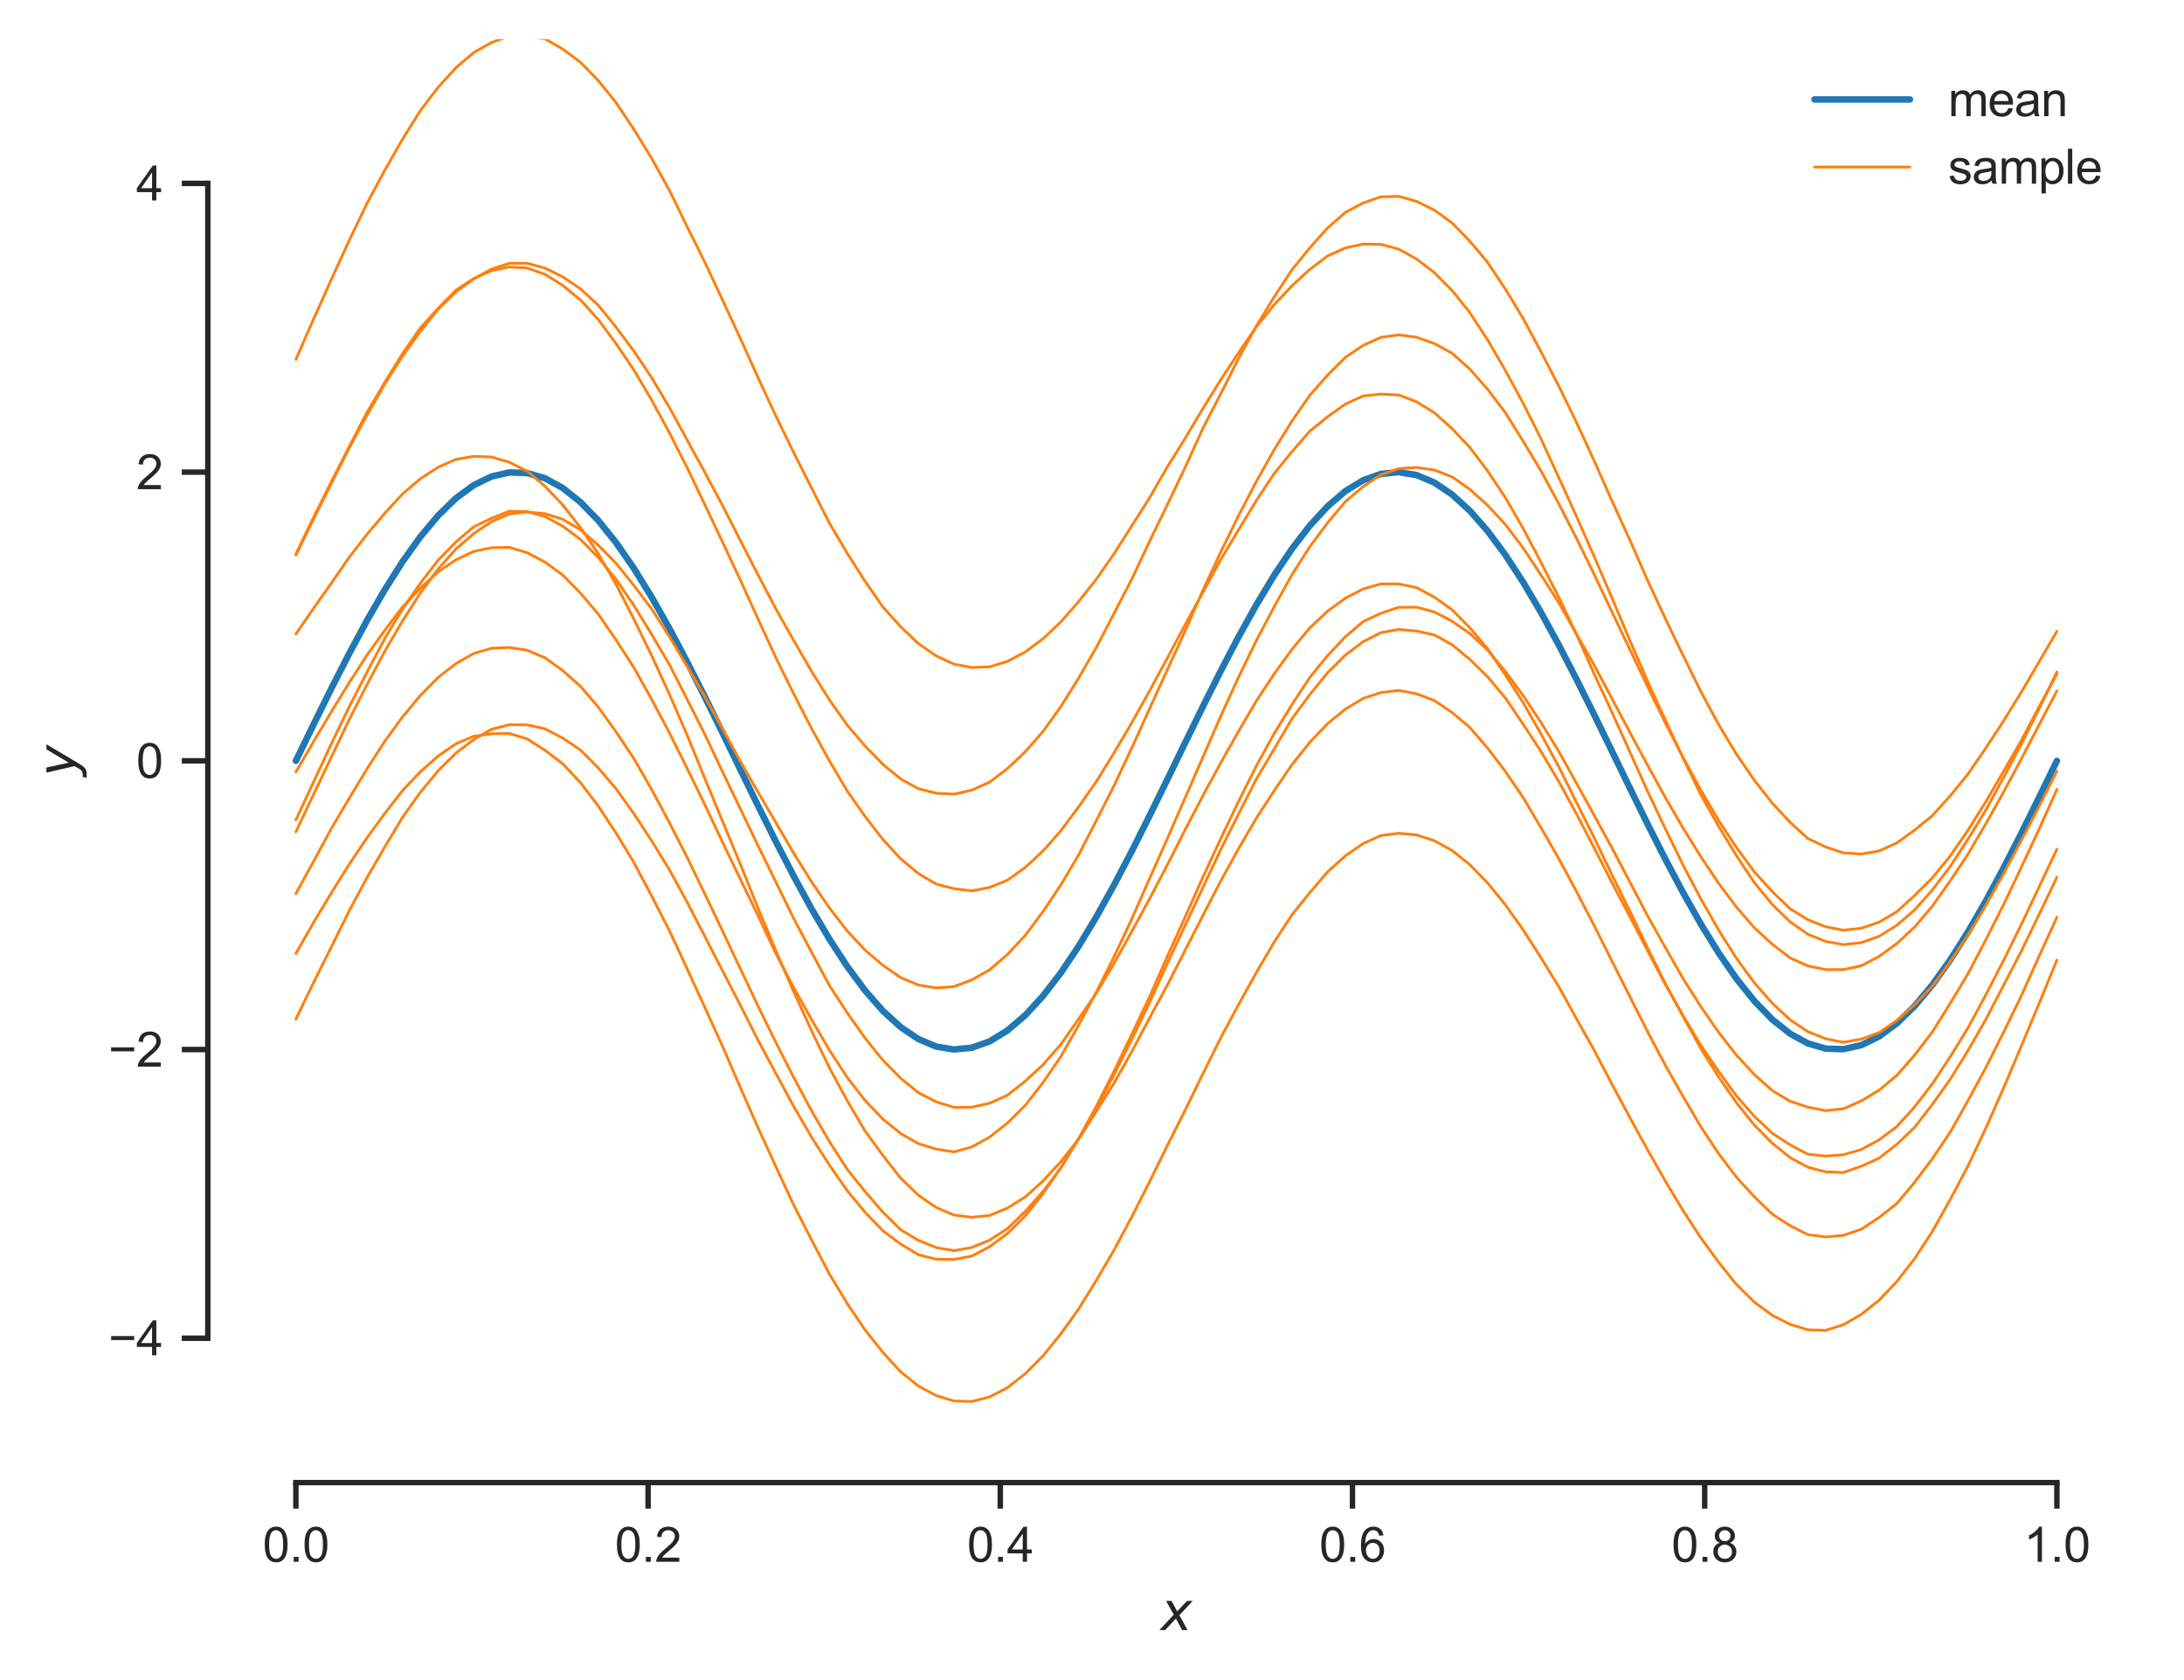<?xml version="1.0" encoding="utf-8" standalone="no"?>
<!DOCTYPE svg PUBLIC "-//W3C//DTD SVG 1.1//EN"
  "http://www.w3.org/Graphics/SVG/1.1/DTD/svg11.dtd">
<svg xmlns:xlink="http://www.w3.org/1999/xlink" width="402.633pt" height="309.639pt" viewBox="0 0 402.633 309.639" xmlns="http://www.w3.org/2000/svg" version="1.1">
 <defs>
  <style type="text/css">*{stroke-linejoin: round; stroke-linecap: butt}</style>
 </defs>
 <g id="figure_1">
  <g id="patch_1">
   <path d="M 0 309.639 
L 402.633 309.639 
L 402.633 0 
L 0 0 
z
" style="fill: #ffffff"/>
  </g>
  <g id="axes_1">
   <g id="patch_2">
    <path d="M 38.313 273.312 
L 395.433 273.312 
L 395.433 7.2 
L 38.313 7.2 
z
" style="fill: #ffffff"/>
   </g>
   <g id="matplotlib.axis_1">
    <g id="xtick_1">
     <g id="line2d_1">
      <defs>
       <path id="m324c8ebc7d" d="M 0 0 
L 0 4.8 
" style="stroke: #262626"/>
      </defs>
      <g>
       <use xlink:href="#m324c8ebc7d" x="54.546" y="273.312" style="fill: #262626; stroke: #262626"/>
      </g>
     </g>
     <g id="text_1">
      <!-- 0.0 -->
      <g style="fill: #262626" transform="translate(48.43 287.911) scale(0.088 -0.088)">
       <defs>
        <path id="ArialMT-30" d="M 266 2259 
Q 266 3072 433 3567 
Q 600 4063 929 4331 
Q 1259 4600 1759 4600 
Q 2128 4600 2406 4451 
Q 2684 4303 2865 4023 
Q 3047 3744 3150 3342 
Q 3253 2941 3253 2259 
Q 3253 1453 3087 958 
Q 2922 463 2592 192 
Q 2263 -78 1759 -78 
Q 1097 -78 719 397 
Q 266 969 266 2259 
z
M 844 2259 
Q 844 1131 1108 757 
Q 1372 384 1759 384 
Q 2147 384 2411 759 
Q 2675 1134 2675 2259 
Q 2675 3391 2411 3762 
Q 2147 4134 1753 4134 
Q 1366 4134 1134 3806 
Q 844 3388 844 2259 
z
" transform="scale(0.016)"/>
        <path id="ArialMT-2e" d="M 581 0 
L 581 641 
L 1222 641 
L 1222 0 
L 581 0 
z
" transform="scale(0.016)"/>
       </defs>
       <use xlink:href="#ArialMT-30"/>
       <use xlink:href="#ArialMT-2e" x="55.615"/>
       <use xlink:href="#ArialMT-30" x="83.398"/>
      </g>
     </g>
    </g>
    <g id="xtick_2">
     <g id="line2d_2">
      <g>
       <use xlink:href="#m324c8ebc7d" x="119.477" y="273.312" style="fill: #262626; stroke: #262626"/>
      </g>
     </g>
     <g id="text_2">
      <!-- 0.2 -->
      <g style="fill: #262626" transform="translate(113.361 287.911) scale(0.088 -0.088)">
       <defs>
        <path id="ArialMT-32" d="M 3222 541 
L 3222 0 
L 194 0 
Q 188 203 259 391 
Q 375 700 629 1000 
Q 884 1300 1366 1694 
Q 2113 2306 2375 2664 
Q 2638 3022 2638 3341 
Q 2638 3675 2398 3904 
Q 2159 4134 1775 4134 
Q 1369 4134 1125 3890 
Q 881 3647 878 3216 
L 300 3275 
Q 359 3922 746 4261 
Q 1134 4600 1788 4600 
Q 2447 4600 2831 4234 
Q 3216 3869 3216 3328 
Q 3216 3053 3103 2787 
Q 2991 2522 2730 2228 
Q 2469 1934 1863 1422 
Q 1356 997 1212 845 
Q 1069 694 975 541 
L 3222 541 
z
" transform="scale(0.016)"/>
       </defs>
       <use xlink:href="#ArialMT-30"/>
       <use xlink:href="#ArialMT-2e" x="55.615"/>
       <use xlink:href="#ArialMT-32" x="83.398"/>
      </g>
     </g>
    </g>
    <g id="xtick_3">
     <g id="line2d_3">
      <g>
       <use xlink:href="#m324c8ebc7d" x="184.407" y="273.312" style="fill: #262626; stroke: #262626"/>
      </g>
     </g>
     <g id="text_3">
      <!-- 0.4 -->
      <g style="fill: #262626" transform="translate(178.291 287.911) scale(0.088 -0.088)">
       <defs>
        <path id="ArialMT-34" d="M 2069 0 
L 2069 1097 
L 81 1097 
L 81 1613 
L 2172 4581 
L 2631 4581 
L 2631 1613 
L 3250 1613 
L 3250 1097 
L 2631 1097 
L 2631 0 
L 2069 0 
z
M 2069 1613 
L 2069 3678 
L 634 1613 
L 2069 1613 
z
" transform="scale(0.016)"/>
       </defs>
       <use xlink:href="#ArialMT-30"/>
       <use xlink:href="#ArialMT-2e" x="55.615"/>
       <use xlink:href="#ArialMT-34" x="83.398"/>
      </g>
     </g>
    </g>
    <g id="xtick_4">
     <g id="line2d_4">
      <g>
       <use xlink:href="#m324c8ebc7d" x="249.338" y="273.312" style="fill: #262626; stroke: #262626"/>
      </g>
     </g>
     <g id="text_4">
      <!-- 0.6 -->
      <g style="fill: #262626" transform="translate(243.222 287.911) scale(0.088 -0.088)">
       <defs>
        <path id="ArialMT-36" d="M 3184 3459 
L 2625 3416 
Q 2550 3747 2413 3897 
Q 2184 4138 1850 4138 
Q 1581 4138 1378 3988 
Q 1113 3794 959 3422 
Q 806 3050 800 2363 
Q 1003 2672 1297 2822 
Q 1591 2972 1913 2972 
Q 2475 2972 2870 2558 
Q 3266 2144 3266 1488 
Q 3266 1056 3080 686 
Q 2894 316 2569 119 
Q 2244 -78 1831 -78 
Q 1128 -78 684 439 
Q 241 956 241 2144 
Q 241 3472 731 4075 
Q 1159 4600 1884 4600 
Q 2425 4600 2770 4297 
Q 3116 3994 3184 3459 
z
M 888 1484 
Q 888 1194 1011 928 
Q 1134 663 1356 523 
Q 1578 384 1822 384 
Q 2178 384 2434 671 
Q 2691 959 2691 1453 
Q 2691 1928 2437 2201 
Q 2184 2475 1800 2475 
Q 1419 2475 1153 2201 
Q 888 1928 888 1484 
z
" transform="scale(0.016)"/>
       </defs>
       <use xlink:href="#ArialMT-30"/>
       <use xlink:href="#ArialMT-2e" x="55.615"/>
       <use xlink:href="#ArialMT-36" x="83.398"/>
      </g>
     </g>
    </g>
    <g id="xtick_5">
     <g id="line2d_5">
      <g>
       <use xlink:href="#m324c8ebc7d" x="314.269" y="273.312" style="fill: #262626; stroke: #262626"/>
      </g>
     </g>
     <g id="text_5">
      <!-- 0.8 -->
      <g style="fill: #262626" transform="translate(308.153 287.911) scale(0.088 -0.088)">
       <defs>
        <path id="ArialMT-38" d="M 1131 2484 
Q 781 2613 612 2850 
Q 444 3088 444 3419 
Q 444 3919 803 4259 
Q 1163 4600 1759 4600 
Q 2359 4600 2725 4251 
Q 3091 3903 3091 3403 
Q 3091 3084 2923 2848 
Q 2756 2613 2416 2484 
Q 2838 2347 3058 2040 
Q 3278 1734 3278 1309 
Q 3278 722 2862 322 
Q 2447 -78 1769 -78 
Q 1091 -78 675 323 
Q 259 725 259 1325 
Q 259 1772 486 2073 
Q 713 2375 1131 2484 
z
M 1019 3438 
Q 1019 3113 1228 2906 
Q 1438 2700 1772 2700 
Q 2097 2700 2305 2904 
Q 2513 3109 2513 3406 
Q 2513 3716 2298 3927 
Q 2084 4138 1766 4138 
Q 1444 4138 1231 3931 
Q 1019 3725 1019 3438 
z
M 838 1322 
Q 838 1081 952 856 
Q 1066 631 1291 507 
Q 1516 384 1775 384 
Q 2178 384 2440 643 
Q 2703 903 2703 1303 
Q 2703 1709 2433 1975 
Q 2163 2241 1756 2241 
Q 1359 2241 1098 1978 
Q 838 1716 838 1322 
z
" transform="scale(0.016)"/>
       </defs>
       <use xlink:href="#ArialMT-30"/>
       <use xlink:href="#ArialMT-2e" x="55.615"/>
       <use xlink:href="#ArialMT-38" x="83.398"/>
      </g>
     </g>
    </g>
    <g id="xtick_6">
     <g id="line2d_6">
      <g>
       <use xlink:href="#m324c8ebc7d" x="379.2" y="273.312" style="fill: #262626; stroke: #262626"/>
      </g>
     </g>
     <g id="text_6">
      <!-- 1.0 -->
      <g style="fill: #262626" transform="translate(373.084 287.911) scale(0.088 -0.088)">
       <defs>
        <path id="ArialMT-31" d="M 2384 0 
L 1822 0 
L 1822 3584 
Q 1619 3391 1289 3197 
Q 959 3003 697 2906 
L 697 3450 
Q 1169 3672 1522 3987 
Q 1875 4303 2022 4600 
L 2384 4600 
L 2384 0 
z
" transform="scale(0.016)"/>
       </defs>
       <use xlink:href="#ArialMT-31"/>
       <use xlink:href="#ArialMT-2e" x="55.615"/>
       <use xlink:href="#ArialMT-30" x="83.398"/>
      </g>
     </g>
    </g>
    <g id="text_7">
     <!-- $x$ -->
     <g style="fill: #262626" transform="translate(213.993 300.531) scale(0.096 -0.096)">
      <defs>
       <path id="DejaVuSans-Oblique-78" d="M 3841 3500 
L 2234 1784 
L 3219 0 
L 2559 0 
L 1819 1388 
L 531 0 
L -166 0 
L 1556 1844 
L 641 3500 
L 1300 3500 
L 1972 2234 
L 3144 3500 
L 3841 3500 
z
" transform="scale(0.016)"/>
      </defs>
      <use xlink:href="#DejaVuSans-Oblique-78" transform="translate(0 0.312)"/>
     </g>
    </g>
   </g>
   <g id="matplotlib.axis_2">
    <g id="ytick_1">
     <g id="line2d_7">
      <defs>
       <path id="mafb356fa0d" d="M 0 0 
L -4.8 0 
" style="stroke: #262626"/>
      </defs>
      <g>
       <use xlink:href="#mafb356fa0d" x="38.313" y="246.701" style="fill: #262626; stroke: #262626"/>
      </g>
     </g>
     <g id="text_8">
      <!-- −4 -->
      <g style="fill: #262626" transform="translate(19.98 249.85) scale(0.088 -0.088)">
       <defs>
        <path id="ArialMT-2212" d="M 3381 1997 
L 356 1997 
L 356 2522 
L 3381 2522 
L 3381 1997 
z
" transform="scale(0.016)"/>
       </defs>
       <use xlink:href="#ArialMT-2212"/>
       <use xlink:href="#ArialMT-34" x="58.398"/>
      </g>
     </g>
    </g>
    <g id="ytick_2">
     <g id="line2d_8">
      <g>
       <use xlink:href="#mafb356fa0d" x="38.313" y="193.478" style="fill: #262626; stroke: #262626"/>
      </g>
     </g>
     <g id="text_9">
      <!-- −2 -->
      <g style="fill: #262626" transform="translate(19.98 196.628) scale(0.088 -0.088)">
       <use xlink:href="#ArialMT-2212"/>
       <use xlink:href="#ArialMT-32" x="58.398"/>
      </g>
     </g>
    </g>
    <g id="ytick_3">
     <g id="line2d_9">
      <g>
       <use xlink:href="#mafb356fa0d" x="38.313" y="140.256" style="fill: #262626; stroke: #262626"/>
      </g>
     </g>
     <g id="text_10">
      <!-- 0 -->
      <g style="fill: #262626" transform="translate(25.119 143.405) scale(0.088 -0.088)">
       <use xlink:href="#ArialMT-30"/>
      </g>
     </g>
    </g>
    <g id="ytick_4">
     <g id="line2d_10">
      <g>
       <use xlink:href="#mafb356fa0d" x="38.313" y="87.034" style="fill: #262626; stroke: #262626"/>
      </g>
     </g>
     <g id="text_11">
      <!-- 2 -->
      <g style="fill: #262626" transform="translate(25.119 90.183) scale(0.088 -0.088)">
       <use xlink:href="#ArialMT-32"/>
      </g>
     </g>
    </g>
    <g id="ytick_5">
     <g id="line2d_11">
      <g>
       <use xlink:href="#mafb356fa0d" x="38.313" y="33.811" style="fill: #262626; stroke: #262626"/>
      </g>
     </g>
     <g id="text_12">
      <!-- 4 -->
      <g style="fill: #262626" transform="translate(25.119 36.961) scale(0.088 -0.088)">
       <use xlink:href="#ArialMT-34"/>
      </g>
     </g>
    </g>
    <g id="text_13">
     <!-- $y$ -->
     <g style="fill: #262626" transform="translate(13.963 143.136) rotate(-90) scale(0.096 -0.096)">
      <defs>
       <path id="DejaVuSans-Oblique-79" d="M 1588 -325 
Q 1188 -997 936 -1164 
Q 684 -1331 294 -1331 
L -159 -1331 
L -63 -850 
L 269 -850 
Q 509 -850 678 -719 
Q 847 -588 1056 -206 
L 1234 128 
L 459 3500 
L 1069 3500 
L 1650 819 
L 3256 3500 
L 3859 3500 
L 1588 -325 
z
" transform="scale(0.016)"/>
      </defs>
      <use xlink:href="#DejaVuSans-Oblique-79" transform="translate(0 0.312)"/>
     </g>
    </g>
   </g>
   <g id="line2d_12">
    <path d="M 54.546 140.256 
L 57.825 133.518 
L 61.104 126.889 
L 64.384 120.475 
L 67.663 114.379 
L 70.942 108.7 
L 74.222 103.528 
L 77.501 98.948 
L 80.78 95.032 
L 84.06 91.843 
L 87.339 89.434 
L 90.618 87.842 
L 93.898 87.094 
L 97.177 87.201 
L 100.456 88.162 
L 103.736 89.961 
L 107.015 92.569 
L 110.294 95.945 
L 113.574 100.033 
L 116.853 104.769 
L 120.132 110.076 
L 123.412 115.868 
L 126.691 122.053 
L 129.97 128.531 
L 133.25 135.197 
L 136.529 141.945 
L 139.808 148.665 
L 143.088 155.25 
L 146.367 161.594 
L 149.646 167.595 
L 152.926 173.156 
L 156.205 178.187 
L 159.484 182.608 
L 162.764 186.348 
L 166.043 189.346 
L 169.322 191.554 
L 172.602 192.937 
L 175.881 193.472 
L 179.16 193.15 
L 182.44 191.978 
L 185.719 189.974 
L 188.998 187.169 
L 192.278 183.61 
L 195.557 179.353 
L 198.837 174.467 
L 202.116 169.03 
L 205.395 163.131 
L 208.675 156.863 
L 211.954 150.328 
L 215.233 143.632 
L 218.513 136.88 
L 221.792 130.184 
L 225.071 123.649 
L 228.351 117.381 
L 231.63 111.482 
L 234.909 106.045 
L 238.189 101.159 
L 241.468 96.902 
L 244.747 93.343 
L 248.027 90.538 
L 251.306 88.534 
L 254.585 87.362 
L 257.865 87.04 
L 261.144 87.575 
L 264.423 88.958 
L 267.703 91.166 
L 270.982 94.164 
L 274.261 97.904 
L 277.541 102.325 
L 280.82 107.356 
L 284.099 112.917 
L 287.379 118.918 
L 290.658 125.262 
L 293.937 131.847 
L 297.217 138.567 
L 300.496 145.315 
L 303.775 151.981 
L 307.055 158.459 
L 310.334 164.644 
L 313.613 170.436 
L 316.893 175.743 
L 320.172 180.479 
L 323.451 184.567 
L 326.731 187.943 
L 330.01 190.551 
L 333.289 192.35 
L 336.569 193.311 
L 339.848 193.418 
L 343.127 192.67 
L 346.407 191.078 
L 349.686 188.669 
L 352.965 185.48 
L 356.245 181.564 
L 359.524 176.984 
L 362.803 171.812 
L 366.083 166.133 
L 369.362 160.037 
L 372.641 153.623 
L 375.921 146.994 
L 379.2 140.256 
" clip-path="url(#pabe5fc34b6)" style="fill: none; stroke: #1f77b4; stroke-width: 1.2; stroke-linecap: round"/>
   </g>
   <g id="line2d_13">
    <path d="M 54.546 66.261 
L 57.825 58.774 
L 61.104 51.466 
L 64.384 44.307 
L 67.663 37.473 
L 70.942 31.374 
L 74.222 25.636 
L 77.501 20.386 
L 80.78 16.078 
L 84.06 12.473 
L 87.339 9.682 
L 90.618 7.833 
L 93.898 6.632 
L 97.177 6.719 
L 100.456 7.152 
L 103.736 9.037 
L 107.015 11.483 
L 110.294 14.842 
L 113.574 18.913 
L 116.853 23.838 
L 120.132 29.182 
L 123.412 35.086 
L 126.691 41.81 
L 129.97 48.398 
L 133.25 55.42 
L 136.529 62.471 
L 139.808 69.763 
L 143.088 76.789 
L 146.367 83.516 
L 149.646 90.035 
L 152.926 96.463 
L 156.205 102.026 
L 159.484 107.172 
L 162.764 111.894 
L 166.043 115.538 
L 169.322 118.661 
L 172.602 120.921 
L 175.881 122.434 
L 179.16 123.051 
L 182.44 122.924 
L 185.719 121.927 
L 188.998 120.192 
L 192.278 117.751 
L 195.557 114.662 
L 198.837 110.908 
L 202.116 106.758 
L 205.395 102.049 
L 208.675 96.906 
L 211.954 91.72 
L 215.233 86.025 
L 218.513 80.757 
L 221.792 75.262 
L 225.071 69.967 
L 228.351 65.009 
L 231.63 60.218 
L 234.909 56.164 
L 238.189 52.664 
L 241.468 49.66 
L 244.747 47.187 
L 248.027 45.697 
L 251.306 44.997 
L 254.585 45.04 
L 257.865 45.93 
L 261.144 47.749 
L 264.423 50.241 
L 267.703 53.562 
L 270.982 57.654 
L 274.261 62.669 
L 277.541 68.326 
L 280.82 74.394 
L 284.099 80.919 
L 287.379 88.054 
L 290.658 95.265 
L 293.937 102.685 
L 297.217 110.316 
L 300.496 118.104 
L 303.775 125.677 
L 307.055 132.829 
L 310.334 139.863 
L 313.613 146.624 
L 316.893 152.42 
L 320.172 157.823 
L 323.451 162.746 
L 326.731 166.743 
L 330.01 169.926 
L 333.289 172.223 
L 336.569 173.551 
L 339.848 174.137 
L 343.127 173.778 
L 346.407 172.613 
L 349.686 170.566 
L 352.965 167.749 
L 356.245 164.059 
L 359.524 159.742 
L 362.803 154.72 
L 366.083 149.35 
L 369.362 143.331 
L 372.641 137.166 
L 375.921 130.654 
L 379.2 123.861 
" clip-path="url(#pabe5fc34b6)" style="fill: none; stroke: #ff7f0e; stroke-width: 0.5; stroke-linecap: round"/>
   </g>
   <g id="line2d_14">
    <path d="M 54.546 102.328 
L 57.825 95.659 
L 61.104 89.06 
L 64.384 82.548 
L 67.663 76.543 
L 70.942 70.758 
L 74.222 65.643 
L 77.501 61.08 
L 80.78 56.993 
L 84.06 53.809 
L 87.339 51.401 
L 90.618 49.595 
L 93.898 48.54 
L 97.177 48.537 
L 100.456 49.413 
L 103.736 51.031 
L 107.015 53.257 
L 110.294 56.258 
L 113.574 60.327 
L 116.853 64.716 
L 120.132 69.619 
L 123.412 75.136 
L 126.691 81.126 
L 129.97 87.149 
L 133.25 93.28 
L 136.529 99.727 
L 139.808 106.094 
L 143.088 112.337 
L 146.367 118.154 
L 149.646 123.825 
L 152.926 129.04 
L 156.205 133.704 
L 159.484 137.524 
L 162.764 140.894 
L 166.043 143.595 
L 169.322 145.399 
L 172.602 146.22 
L 175.881 146.406 
L 179.16 145.644 
L 182.44 144.18 
L 185.719 141.692 
L 188.998 138.593 
L 192.278 134.852 
L 195.557 130.291 
L 198.837 125.022 
L 202.116 119.348 
L 205.395 113.053 
L 208.675 106.713 
L 211.954 99.74 
L 215.233 92.985 
L 218.513 86.124 
L 221.792 78.895 
L 225.071 72.553 
L 228.351 66.031 
L 231.63 60.093 
L 234.909 54.714 
L 238.189 49.729 
L 241.468 45.675 
L 244.747 42.032 
L 248.027 39.15 
L 251.306 37.411 
L 254.585 36.277 
L 257.865 36.188 
L 261.144 37.115 
L 264.423 38.721 
L 267.703 41.102 
L 270.982 44.483 
L 274.261 48.395 
L 277.541 53.321 
L 280.82 58.73 
L 284.099 64.876 
L 287.379 71.185 
L 290.658 77.92 
L 293.937 85.036 
L 297.217 92.436 
L 300.496 99.603 
L 303.775 107.082 
L 307.055 114.136 
L 310.334 120.921 
L 313.613 127.596 
L 316.893 133.666 
L 320.172 139.114 
L 323.451 143.872 
L 326.731 148.062 
L 330.01 151.598 
L 333.289 154.579 
L 336.569 156.134 
L 339.848 157.224 
L 343.127 157.438 
L 346.407 156.875 
L 349.686 155.395 
L 352.965 153.026 
L 356.245 150.353 
L 359.524 146.718 
L 362.803 142.701 
L 366.083 137.917 
L 369.362 132.905 
L 372.641 127.587 
L 375.921 121.991 
L 379.2 116.389 
" clip-path="url(#pabe5fc34b6)" style="fill: none; stroke: #ff7f0e; stroke-width: 0.5; stroke-linecap: round"/>
   </g>
   <g id="line2d_15">
    <path d="M 54.546 164.742 
L 57.825 158.754 
L 61.104 152.691 
L 64.384 147.154 
L 67.663 141.724 
L 70.942 136.641 
L 74.222 132.133 
L 77.501 128.188 
L 80.78 124.87 
L 84.06 122.327 
L 87.339 120.463 
L 90.618 119.503 
L 93.898 119.359 
L 97.177 119.859 
L 100.456 121.245 
L 103.736 123.611 
L 107.015 126.513 
L 110.294 130.358 
L 113.574 134.907 
L 116.853 139.839 
L 120.132 145.53 
L 123.412 151.667 
L 126.691 158.08 
L 129.97 164.867 
L 133.25 171.737 
L 136.529 178.676 
L 139.808 185.596 
L 143.088 192.278 
L 146.367 198.712 
L 149.646 204.822 
L 152.926 210.49 
L 156.205 215.581 
L 159.484 219.657 
L 162.764 223.452 
L 166.043 226.689 
L 169.322 228.658 
L 172.602 229.991 
L 175.881 230.558 
L 179.16 229.965 
L 182.44 228.616 
L 185.719 226.494 
L 188.998 223.345 
L 192.278 219.65 
L 195.557 215.351 
L 198.837 209.941 
L 202.116 204.347 
L 205.395 198.072 
L 208.675 191.555 
L 211.954 184.757 
L 215.233 177.535 
L 218.513 170.524 
L 221.792 163.539 
L 225.071 156.564 
L 228.351 150.035 
L 231.63 143.598 
L 234.909 138.064 
L 238.189 132.493 
L 241.468 128.059 
L 244.747 124.008 
L 248.027 120.768 
L 251.306 118.282 
L 254.585 116.62 
L 257.865 116.04 
L 261.144 116.328 
L 264.423 117.046 
L 267.703 118.84 
L 270.982 121.568 
L 274.261 124.769 
L 277.541 128.71 
L 280.82 133.545 
L 284.099 138.539 
L 287.379 144.094 
L 290.658 150.083 
L 293.937 156.382 
L 297.217 162.813 
L 300.496 169.001 
L 303.775 175.328 
L 307.055 181.555 
L 310.334 187.296 
L 313.613 192.802 
L 316.893 197.602 
L 320.172 202.103 
L 323.451 205.813 
L 326.731 208.919 
L 330.01 211.046 
L 333.289 212.779 
L 336.569 213.126 
L 339.848 212.868 
L 343.127 211.916 
L 346.407 210.145 
L 349.686 207.675 
L 352.965 204.056 
L 356.245 199.783 
L 359.524 194.823 
L 362.803 189.496 
L 366.083 183.421 
L 369.362 177.07 
L 372.641 170.413 
L 375.921 163.503 
L 379.2 156.553 
" clip-path="url(#pabe5fc34b6)" style="fill: none; stroke: #ff7f0e; stroke-width: 0.5; stroke-linecap: round"/>
   </g>
   <g id="line2d_16">
    <path d="M 54.546 153.339 
L 57.825 146.411 
L 61.104 139.521 
L 64.384 132.647 
L 67.663 126.193 
L 70.942 120.036 
L 74.222 114.442 
L 77.501 109.301 
L 80.78 104.891 
L 84.06 101.197 
L 87.339 98.362 
L 90.618 96.148 
L 93.898 94.756 
L 97.177 94.386 
L 100.456 94.696 
L 103.736 95.726 
L 107.015 97.675 
L 110.294 100.505 
L 113.574 103.843 
L 116.853 107.931 
L 120.132 112.249 
L 123.412 117.38 
L 126.691 122.86 
L 129.97 128.463 
L 133.25 134.422 
L 136.529 140.439 
L 139.808 146.134 
L 143.088 151.73 
L 146.367 157.349 
L 149.646 162.624 
L 152.926 167.405 
L 156.205 171.642 
L 159.484 175.152 
L 162.764 177.946 
L 166.043 180.213 
L 169.322 181.584 
L 172.602 182.125 
L 175.881 181.878 
L 179.16 180.639 
L 182.44 178.783 
L 185.719 175.953 
L 188.998 172.439 
L 192.278 168.066 
L 195.557 163.145 
L 198.837 157.617 
L 202.116 151.281 
L 205.395 144.807 
L 208.675 137.827 
L 211.954 130.597 
L 215.233 123.391 
L 218.513 116.258 
L 221.792 108.77 
L 225.071 101.711 
L 228.351 95.017 
L 231.63 88.729 
L 234.909 82.892 
L 238.189 77.605 
L 241.468 72.872 
L 244.747 69.148 
L 248.027 65.873 
L 251.306 63.672 
L 254.585 62.184 
L 257.865 61.735 
L 261.144 62.169 
L 264.423 63.33 
L 267.703 65.121 
L 270.982 68.048 
L 274.261 71.776 
L 277.541 76.107 
L 280.82 81.367 
L 284.099 86.827 
L 287.379 92.885 
L 290.658 99.288 
L 293.937 105.985 
L 297.217 112.888 
L 300.496 119.772 
L 303.775 126.634 
L 307.055 133.367 
L 310.334 139.723 
L 313.613 145.753 
L 316.893 151.34 
L 320.172 156.297 
L 323.451 160.766 
L 326.731 164.361 
L 330.01 167.539 
L 333.289 169.546 
L 336.569 170.849 
L 339.848 171.477 
L 343.127 171.119 
L 346.407 170.006 
L 349.686 168.074 
L 352.965 165.076 
L 356.245 161.813 
L 359.524 157.807 
L 362.803 153.056 
L 366.083 147.814 
L 369.362 142.205 
L 372.641 136.502 
L 375.921 130.283 
L 379.2 124.261 
" clip-path="url(#pabe5fc34b6)" style="fill: none; stroke: #ff7f0e; stroke-width: 0.5; stroke-linecap: round"/>
   </g>
   <g id="line2d_17">
    <path d="M 54.546 116.874 
L 57.825 112.122 
L 61.104 107.473 
L 64.384 102.727 
L 67.663 98.495 
L 70.942 94.606 
L 74.222 91.045 
L 77.501 88.243 
L 80.78 86.128 
L 84.06 84.674 
L 87.339 84.119 
L 90.618 84.249 
L 93.898 85.218 
L 97.177 86.859 
L 100.456 89.615 
L 103.736 93.088 
L 107.015 97.265 
L 110.294 102.068 
L 113.574 107.721 
L 116.853 114.128 
L 120.132 120.844 
L 123.412 127.995 
L 126.691 135.559 
L 129.97 143.582 
L 133.25 151.509 
L 136.529 159.403 
L 139.808 167.588 
L 143.088 175.39 
L 146.367 182.908 
L 149.646 190.083 
L 152.926 196.897 
L 156.205 202.942 
L 159.484 208.502 
L 162.764 213.003 
L 166.043 217.196 
L 169.322 220.339 
L 172.602 222.603 
L 175.881 223.992 
L 179.16 224.407 
L 182.44 224.061 
L 185.719 222.706 
L 188.998 220.666 
L 192.278 217.711 
L 195.557 214.162 
L 198.837 210.014 
L 202.116 204.877 
L 205.395 199.638 
L 208.675 193.813 
L 211.954 187.614 
L 215.233 181.548 
L 218.513 175.12 
L 221.792 168.698 
L 225.071 162.376 
L 228.351 156.418 
L 231.63 150.803 
L 234.909 145.756 
L 238.189 140.941 
L 241.468 136.844 
L 244.747 133.4 
L 248.027 130.728 
L 251.306 128.746 
L 254.585 127.665 
L 257.865 127.27 
L 261.144 127.9 
L 264.423 129.141 
L 267.703 131.354 
L 270.982 134.112 
L 274.261 137.942 
L 277.541 142.235 
L 280.82 147.064 
L 284.099 152.604 
L 287.379 158.307 
L 290.658 164.39 
L 293.937 170.719 
L 297.217 177.263 
L 300.496 183.769 
L 303.775 190.247 
L 307.055 196.473 
L 310.334 202.218 
L 313.613 207.815 
L 316.893 212.73 
L 320.172 217.075 
L 323.451 220.639 
L 326.731 223.824 
L 330.01 225.945 
L 333.289 227.604 
L 336.569 228.029 
L 339.848 227.736 
L 343.127 226.607 
L 346.407 224.452 
L 349.686 221.859 
L 352.965 217.955 
L 356.245 213.588 
L 359.524 208.719 
L 362.803 202.912 
L 366.083 196.85 
L 369.362 190.298 
L 372.641 183.586 
L 375.921 176.248 
L 379.2 169.089 
" clip-path="url(#pabe5fc34b6)" style="fill: none; stroke: #ff7f0e; stroke-width: 0.5; stroke-linecap: round"/>
   </g>
   <g id="line2d_18">
    <path d="M 54.546 175.767 
L 57.825 170.04 
L 61.104 164.577 
L 64.384 159.312 
L 67.663 154.445 
L 70.942 149.943 
L 74.222 145.722 
L 77.501 142.259 
L 80.78 139.366 
L 84.06 137.11 
L 87.339 135.72 
L 90.618 135.269 
L 93.898 135.217 
L 97.177 136.206 
L 100.456 138.3 
L 103.736 140.792 
L 107.015 144.276 
L 110.294 148.605 
L 113.574 153.581 
L 116.853 158.994 
L 120.132 165.164 
L 123.412 171.571 
L 126.691 178.636 
L 129.97 185.786 
L 133.25 192.99 
L 136.529 200.575 
L 139.808 208.034 
L 143.088 215.194 
L 146.367 222.235 
L 149.646 228.626 
L 152.926 234.912 
L 156.205 240.322 
L 159.484 245.176 
L 162.764 249.312 
L 166.043 252.886 
L 169.322 255.522 
L 172.602 257.282 
L 175.881 258.273 
L 179.16 258.361 
L 182.44 257.515 
L 185.719 255.826 
L 188.998 253.24 
L 192.278 249.956 
L 195.557 245.898 
L 198.837 241.33 
L 202.116 236.02 
L 205.395 230.425 
L 208.675 224.266 
L 211.954 217.798 
L 215.233 211.113 
L 218.513 204.597 
L 221.792 197.885 
L 225.071 191.289 
L 228.351 185.163 
L 231.63 179.253 
L 234.909 173.663 
L 238.189 168.625 
L 241.468 164.553 
L 244.747 160.712 
L 248.027 157.775 
L 251.306 155.5 
L 254.585 154.025 
L 257.865 153.609 
L 261.144 153.914 
L 264.423 154.974 
L 267.703 156.794 
L 270.982 159.416 
L 274.261 162.792 
L 277.541 166.823 
L 280.82 171.454 
L 284.099 176.577 
L 287.379 181.913 
L 290.658 187.85 
L 293.937 193.694 
L 297.217 199.946 
L 300.496 206.06 
L 303.775 212.041 
L 307.055 217.791 
L 310.334 223.258 
L 313.613 228.277 
L 316.893 232.765 
L 320.172 236.844 
L 323.451 240.066 
L 326.731 242.479 
L 330.01 244.144 
L 333.289 245.138 
L 336.569 245.238 
L 339.848 244.209 
L 343.127 242.307 
L 346.407 239.701 
L 349.686 236.257 
L 352.965 232.019 
L 356.245 227.006 
L 359.524 221.132 
L 362.803 214.961 
L 366.083 208.006 
L 369.362 200.576 
L 372.641 192.845 
L 375.921 184.979 
L 379.2 177.002 
" clip-path="url(#pabe5fc34b6)" style="fill: none; stroke: #ff7f0e; stroke-width: 0.5; stroke-linecap: round"/>
   </g>
   <g id="line2d_19">
    <path d="M 54.546 102.153 
L 57.825 95.338 
L 61.104 88.769 
L 64.384 82.342 
L 67.663 76 
L 70.942 70.475 
L 74.222 65.175 
L 77.501 60.458 
L 80.78 56.838 
L 84.06 53.483 
L 87.339 51.343 
L 90.618 49.888 
L 93.898 49.219 
L 97.177 49.411 
L 100.456 50.555 
L 103.736 52.605 
L 107.015 55.292 
L 110.294 58.916 
L 113.574 63.349 
L 116.853 68.197 
L 120.132 73.749 
L 123.412 79.801 
L 126.691 86.252 
L 129.97 93.107 
L 133.25 100.031 
L 136.529 107.028 
L 139.808 114.246 
L 143.088 121.346 
L 146.367 128.007 
L 149.646 134.36 
L 152.926 140.289 
L 156.205 145.841 
L 159.484 150.515 
L 162.764 154.755 
L 166.043 158.319 
L 169.322 161.047 
L 172.602 162.981 
L 175.881 163.822 
L 179.16 164.228 
L 182.44 163.594 
L 185.719 162.266 
L 188.998 159.917 
L 192.278 156.873 
L 195.557 153.181 
L 198.837 148.763 
L 202.116 144.068 
L 205.395 138.767 
L 208.675 133.182 
L 211.954 127.315 
L 215.233 121.263 
L 218.513 115.11 
L 221.792 109.14 
L 225.071 103.119 
L 228.351 97.654 
L 231.63 92.247 
L 234.909 87.283 
L 238.189 83.247 
L 241.468 79.48 
L 244.747 76.824 
L 248.027 74.493 
L 251.306 72.994 
L 254.585 72.648 
L 257.865 72.819 
L 261.144 74.062 
L 264.423 76.073 
L 267.703 79.012 
L 270.982 82.489 
L 274.261 86.846 
L 277.541 91.76 
L 280.82 97.458 
L 284.099 103.68 
L 287.379 110.132 
L 290.658 116.989 
L 293.937 124.341 
L 297.217 131.405 
L 300.496 138.668 
L 303.775 145.954 
L 307.055 152.855 
L 310.334 159.577 
L 313.613 165.797 
L 316.893 171.56 
L 320.172 176.727 
L 323.451 181.219 
L 326.731 184.943 
L 330.01 188.009 
L 333.289 190.182 
L 336.569 191.495 
L 339.848 192.142 
L 343.127 191.557 
L 346.407 190.367 
L 349.686 188.125 
L 352.965 185.228 
L 356.245 181.786 
L 359.524 177.315 
L 362.803 172.366 
L 366.083 166.935 
L 369.362 161.099 
L 372.641 154.938 
L 375.921 148.645 
L 379.2 142.15 
" clip-path="url(#pabe5fc34b6)" style="fill: none; stroke: #ff7f0e; stroke-width: 0.5; stroke-linecap: round"/>
   </g>
   <g id="line2d_20">
    <path d="M 54.546 142.303 
L 57.825 136.685 
L 61.104 131.177 
L 64.384 125.825 
L 67.663 120.768 
L 70.942 116.183 
L 74.222 111.877 
L 77.501 108.423 
L 80.78 105.377 
L 84.06 103.206 
L 87.339 101.64 
L 90.618 100.971 
L 93.898 100.901 
L 97.177 101.884 
L 100.456 103.606 
L 103.736 106.007 
L 107.015 109.343 
L 110.294 113.216 
L 113.574 117.972 
L 116.853 123.071 
L 120.132 128.918 
L 123.412 135.106 
L 126.691 141.677 
L 129.97 148.402 
L 133.25 155.355 
L 136.529 162.182 
L 139.808 168.931 
L 143.088 175.885 
L 146.367 182.168 
L 149.646 187.993 
L 152.926 193.615 
L 156.205 198.646 
L 159.484 202.865 
L 162.764 206.298 
L 166.043 208.959 
L 169.322 210.832 
L 172.602 211.832 
L 175.881 212.35 
L 179.16 211.434 
L 182.44 209.624 
L 185.719 207.026 
L 188.998 203.778 
L 192.278 199.569 
L 195.557 194.797 
L 198.837 189.002 
L 202.116 182.902 
L 205.395 176.348 
L 208.675 169.345 
L 211.954 161.893 
L 215.233 154.54 
L 218.513 147.01 
L 221.792 139.496 
L 225.071 131.97 
L 228.351 124.797 
L 231.63 118.038 
L 234.909 111.83 
L 238.189 105.93 
L 241.468 100.785 
L 244.747 96.376 
L 248.027 92.464 
L 251.306 89.708 
L 254.585 87.512 
L 257.865 86.392 
L 261.144 86.175 
L 264.423 86.646 
L 267.703 87.909 
L 270.982 90.216 
L 274.261 93.182 
L 277.541 96.703 
L 280.82 101.045 
L 284.099 106.01 
L 287.379 111.111 
L 290.658 116.951 
L 293.937 122.684 
L 297.217 128.874 
L 300.496 135.049 
L 303.775 141.128 
L 307.055 147.096 
L 310.334 152.741 
L 313.613 158.016 
L 316.893 162.909 
L 320.172 167.286 
L 323.451 171.057 
L 326.731 174.062 
L 330.01 176.587 
L 333.289 178.062 
L 336.569 178.74 
L 339.848 178.74 
L 343.127 178.036 
L 346.407 176.315 
L 349.686 173.949 
L 352.965 170.89 
L 356.245 167.029 
L 359.524 162.392 
L 362.803 157.472 
L 366.083 151.888 
L 369.362 146.019 
L 372.641 139.912 
L 375.921 133.625 
L 379.2 127.361 
" clip-path="url(#pabe5fc34b6)" style="fill: none; stroke: #ff7f0e; stroke-width: 0.5; stroke-linecap: round"/>
   </g>
   <g id="line2d_21">
    <path d="M 54.546 187.867 
L 57.825 181.09 
L 61.104 174.524 
L 64.384 167.909 
L 67.663 161.782 
L 70.942 156.115 
L 74.222 150.652 
L 77.501 146.049 
L 80.78 142.071 
L 84.06 138.828 
L 87.339 136.318 
L 90.618 134.446 
L 93.898 133.591 
L 97.177 133.627 
L 100.456 134.352 
L 103.736 136.058 
L 107.015 138.266 
L 110.294 141.568 
L 113.574 145.409 
L 116.853 149.994 
L 120.132 155.006 
L 123.412 160.335 
L 126.691 166.35 
L 129.97 172.696 
L 133.25 179.061 
L 136.529 185.404 
L 139.808 191.876 
L 143.088 197.992 
L 146.367 204.052 
L 149.646 209.689 
L 152.926 214.815 
L 156.205 219.516 
L 159.484 223.481 
L 162.764 226.886 
L 166.043 229.342 
L 169.322 231.318 
L 172.602 232.129 
L 175.881 232.17 
L 179.16 231.552 
L 182.44 229.823 
L 185.719 227.4 
L 188.998 224.155 
L 192.278 220.052 
L 195.557 215.25 
L 198.837 209.922 
L 202.116 203.943 
L 205.395 197.431 
L 208.675 190.632 
L 211.954 183.723 
L 215.233 176.257 
L 218.513 168.99 
L 221.792 161.628 
L 225.071 154.568 
L 228.351 147.702 
L 231.63 141.173 
L 234.909 135.213 
L 238.189 129.874 
L 241.468 124.872 
L 244.747 120.85 
L 248.027 117.379 
L 251.306 114.576 
L 254.585 113.045 
L 257.865 111.962 
L 261.144 111.929 
L 264.423 112.806 
L 267.703 114.515 
L 270.982 116.798 
L 274.261 119.852 
L 277.541 123.81 
L 280.82 128.25 
L 284.099 133.209 
L 287.379 138.531 
L 290.658 144.432 
L 293.937 150.382 
L 297.217 156.397 
L 300.496 162.64 
L 303.775 168.901 
L 307.055 174.743 
L 310.334 180.492 
L 313.613 185.641 
L 316.893 190.392 
L 320.172 194.562 
L 323.451 198.134 
L 326.731 201.039 
L 330.01 203.014 
L 333.289 204.099 
L 336.569 204.738 
L 339.848 204.394 
L 343.127 202.954 
L 346.407 200.984 
L 349.686 198.241 
L 352.965 194.511 
L 356.245 190.216 
L 359.524 184.971 
L 362.803 179.52 
L 366.083 173.274 
L 369.362 166.774 
L 372.641 159.889 
L 375.921 152.846 
L 379.2 145.54 
" clip-path="url(#pabe5fc34b6)" style="fill: none; stroke: #ff7f0e; stroke-width: 0.5; stroke-linecap: round"/>
   </g>
   <g id="line2d_22">
    <path d="M 54.546 151.145 
L 57.825 144.123 
L 61.104 137.072 
L 64.384 130.294 
L 67.663 123.898 
L 70.942 117.703 
L 74.222 112.267 
L 77.501 107.498 
L 80.78 103.261 
L 84.06 99.904 
L 87.339 97.106 
L 90.618 95.538 
L 93.898 94.245 
L 97.177 94.315 
L 100.456 95.208 
L 103.736 96.997 
L 107.015 99.437 
L 110.294 102.773 
L 113.574 106.792 
L 116.853 111.611 
L 120.132 116.941 
L 123.412 122.517 
L 126.691 128.947 
L 129.97 135.44 
L 133.25 142.388 
L 136.529 149.202 
L 139.808 156.031 
L 143.088 162.711 
L 146.367 169.414 
L 149.646 175.593 
L 152.926 181.716 
L 156.205 186.74 
L 159.484 191.372 
L 162.764 195.443 
L 166.043 198.779 
L 169.322 201.445 
L 172.602 203.115 
L 175.881 204.14 
L 179.16 204.106 
L 182.44 203.377 
L 185.719 201.894 
L 188.998 199.311 
L 192.278 196.28 
L 195.557 192.553 
L 198.837 187.862 
L 202.116 183.081 
L 205.395 177.578 
L 208.675 171.657 
L 211.954 165.635 
L 215.233 159.391 
L 218.513 152.914 
L 221.792 146.608 
L 225.071 140.593 
L 228.351 134.777 
L 231.63 129.187 
L 234.909 124.209 
L 238.189 119.701 
L 241.468 115.73 
L 244.747 112.673 
L 248.027 110.281 
L 251.306 108.571 
L 254.585 107.636 
L 257.865 107.648 
L 261.144 108.319 
L 264.423 110.073 
L 267.703 112.405 
L 270.982 115.739 
L 274.261 119.605 
L 277.541 124.463 
L 280.82 129.556 
L 284.099 135.325 
L 287.379 141.379 
L 290.658 147.975 
L 293.937 154.527 
L 297.217 161.373 
L 300.496 168.023 
L 303.775 174.846 
L 307.055 181.414 
L 310.334 187.469 
L 313.613 193.395 
L 316.893 198.62 
L 320.172 203.353 
L 323.451 207.437 
L 326.731 210.746 
L 330.01 213.396 
L 333.289 215.174 
L 336.569 216.021 
L 339.848 216.148 
L 343.127 214.991 
L 346.407 213.514 
L 349.686 210.952 
L 352.965 207.819 
L 356.245 203.574 
L 359.524 198.983 
L 362.803 193.689 
L 366.083 187.954 
L 369.362 181.644 
L 372.641 175.334 
L 375.921 168.566 
L 379.2 161.734 
" clip-path="url(#pabe5fc34b6)" style="fill: none; stroke: #ff7f0e; stroke-width: 0.5; stroke-linecap: round"/>
   </g>
   <g id="patch_3">
    <path d="M 38.313 246.701 
L 38.313 33.811 
" style="fill: none; stroke: #262626; stroke-linejoin: miter; stroke-linecap: square"/>
   </g>
   <g id="patch_4">
    <path d="M 54.546 273.312 
L 379.2 273.312 
" style="fill: none; stroke: #262626; stroke-linejoin: miter; stroke-linecap: square"/>
   </g>
   <g id="legend_1">
    <g id="line2d_23">
     <path d="M 334.507 18.339 
L 343.307 18.339 
L 352.107 18.339 
" style="fill: none; stroke: #1f77b4; stroke-width: 1.2; stroke-linecap: round"/>
    </g>
    <g id="text_14">
     <!-- mean -->
     <g style="fill: #262626" transform="translate(359.147 21.419) scale(0.088 -0.088)">
      <defs>
       <path id="ArialMT-6d" d="M 422 0 
L 422 3319 
L 925 3319 
L 925 2853 
Q 1081 3097 1340 3245 
Q 1600 3394 1931 3394 
Q 2300 3394 2536 3241 
Q 2772 3088 2869 2813 
Q 3263 3394 3894 3394 
Q 4388 3394 4653 3120 
Q 4919 2847 4919 2278 
L 4919 0 
L 4359 0 
L 4359 2091 
Q 4359 2428 4304 2576 
Q 4250 2725 4106 2815 
Q 3963 2906 3769 2906 
Q 3419 2906 3187 2673 
Q 2956 2441 2956 1928 
L 2956 0 
L 2394 0 
L 2394 2156 
Q 2394 2531 2256 2718 
Q 2119 2906 1806 2906 
Q 1569 2906 1367 2781 
Q 1166 2656 1075 2415 
Q 984 2175 984 1722 
L 984 0 
L 422 0 
z
" transform="scale(0.016)"/>
       <path id="ArialMT-65" d="M 2694 1069 
L 3275 997 
Q 3138 488 2766 206 
Q 2394 -75 1816 -75 
Q 1088 -75 661 373 
Q 234 822 234 1631 
Q 234 2469 665 2931 
Q 1097 3394 1784 3394 
Q 2450 3394 2872 2941 
Q 3294 2488 3294 1666 
Q 3294 1616 3291 1516 
L 816 1516 
Q 847 969 1125 678 
Q 1403 388 1819 388 
Q 2128 388 2347 550 
Q 2566 713 2694 1069 
z
M 847 1978 
L 2700 1978 
Q 2663 2397 2488 2606 
Q 2219 2931 1791 2931 
Q 1403 2931 1139 2672 
Q 875 2413 847 1978 
z
" transform="scale(0.016)"/>
       <path id="ArialMT-61" d="M 2588 409 
Q 2275 144 1986 34 
Q 1697 -75 1366 -75 
Q 819 -75 525 192 
Q 231 459 231 875 
Q 231 1119 342 1320 
Q 453 1522 633 1644 
Q 813 1766 1038 1828 
Q 1203 1872 1538 1913 
Q 2219 1994 2541 2106 
Q 2544 2222 2544 2253 
Q 2544 2597 2384 2738 
Q 2169 2928 1744 2928 
Q 1347 2928 1158 2789 
Q 969 2650 878 2297 
L 328 2372 
Q 403 2725 575 2942 
Q 747 3159 1072 3276 
Q 1397 3394 1825 3394 
Q 2250 3394 2515 3294 
Q 2781 3194 2906 3042 
Q 3031 2891 3081 2659 
Q 3109 2516 3109 2141 
L 3109 1391 
Q 3109 606 3145 398 
Q 3181 191 3288 0 
L 2700 0 
Q 2613 175 2588 409 
z
M 2541 1666 
Q 2234 1541 1622 1453 
Q 1275 1403 1131 1340 
Q 988 1278 909 1158 
Q 831 1038 831 891 
Q 831 666 1001 516 
Q 1172 366 1500 366 
Q 1825 366 2078 508 
Q 2331 650 2450 897 
Q 2541 1088 2541 1459 
L 2541 1666 
z
" transform="scale(0.016)"/>
       <path id="ArialMT-6e" d="M 422 0 
L 422 3319 
L 928 3319 
L 928 2847 
Q 1294 3394 1984 3394 
Q 2284 3394 2536 3286 
Q 2788 3178 2913 3003 
Q 3038 2828 3088 2588 
Q 3119 2431 3119 2041 
L 3119 0 
L 2556 0 
L 2556 2019 
Q 2556 2363 2490 2533 
Q 2425 2703 2258 2804 
Q 2091 2906 1866 2906 
Q 1506 2906 1245 2678 
Q 984 2450 984 1813 
L 984 0 
L 422 0 
z
" transform="scale(0.016)"/>
      </defs>
      <use xlink:href="#ArialMT-6d"/>
      <use xlink:href="#ArialMT-65" x="83.301"/>
      <use xlink:href="#ArialMT-61" x="138.916"/>
      <use xlink:href="#ArialMT-6e" x="194.531"/>
     </g>
    </g>
    <g id="line2d_24">
     <path d="M 334.507 30.787 
L 343.307 30.787 
L 352.107 30.787 
" style="fill: none; stroke: #ff7f0e; stroke-width: 0.5; stroke-linecap: round"/>
    </g>
    <g id="text_15">
     <!-- sample -->
     <g style="fill: #262626" transform="translate(359.147 33.867) scale(0.088 -0.088)">
      <defs>
       <path id="ArialMT-73" d="M 197 991 
L 753 1078 
Q 800 744 1014 566 
Q 1228 388 1613 388 
Q 2000 388 2187 545 
Q 2375 703 2375 916 
Q 2375 1106 2209 1216 
Q 2094 1291 1634 1406 
Q 1016 1563 777 1677 
Q 538 1791 414 1992 
Q 291 2194 291 2438 
Q 291 2659 392 2848 
Q 494 3038 669 3163 
Q 800 3259 1026 3326 
Q 1253 3394 1513 3394 
Q 1903 3394 2198 3281 
Q 2494 3169 2634 2976 
Q 2775 2784 2828 2463 
L 2278 2388 
Q 2241 2644 2061 2787 
Q 1881 2931 1553 2931 
Q 1166 2931 1000 2803 
Q 834 2675 834 2503 
Q 834 2394 903 2306 
Q 972 2216 1119 2156 
Q 1203 2125 1616 2013 
Q 2213 1853 2448 1751 
Q 2684 1650 2818 1456 
Q 2953 1263 2953 975 
Q 2953 694 2789 445 
Q 2625 197 2315 61 
Q 2006 -75 1616 -75 
Q 969 -75 630 194 
Q 291 463 197 991 
z
" transform="scale(0.016)"/>
       <path id="ArialMT-70" d="M 422 -1272 
L 422 3319 
L 934 3319 
L 934 2888 
Q 1116 3141 1344 3267 
Q 1572 3394 1897 3394 
Q 2322 3394 2647 3175 
Q 2972 2956 3137 2557 
Q 3303 2159 3303 1684 
Q 3303 1175 3120 767 
Q 2938 359 2589 142 
Q 2241 -75 1856 -75 
Q 1575 -75 1351 44 
Q 1128 163 984 344 
L 984 -1272 
L 422 -1272 
z
M 931 1641 
Q 931 1000 1190 694 
Q 1450 388 1819 388 
Q 2194 388 2461 705 
Q 2728 1022 2728 1688 
Q 2728 2322 2467 2637 
Q 2206 2953 1844 2953 
Q 1484 2953 1207 2617 
Q 931 2281 931 1641 
z
" transform="scale(0.016)"/>
       <path id="ArialMT-6c" d="M 409 0 
L 409 4581 
L 972 4581 
L 972 0 
L 409 0 
z
" transform="scale(0.016)"/>
      </defs>
      <use xlink:href="#ArialMT-73"/>
      <use xlink:href="#ArialMT-61" x="50"/>
      <use xlink:href="#ArialMT-6d" x="105.615"/>
      <use xlink:href="#ArialMT-70" x="188.916"/>
      <use xlink:href="#ArialMT-6c" x="244.531"/>
      <use xlink:href="#ArialMT-65" x="266.748"/>
     </g>
    </g>
   </g>
  </g>
 </g>
 <defs>
  <clipPath id="pabe5fc34b6">
   <rect x="38.313" y="7.2" width="357.12" height="266.112"/>
  </clipPath>
 </defs>
</svg>